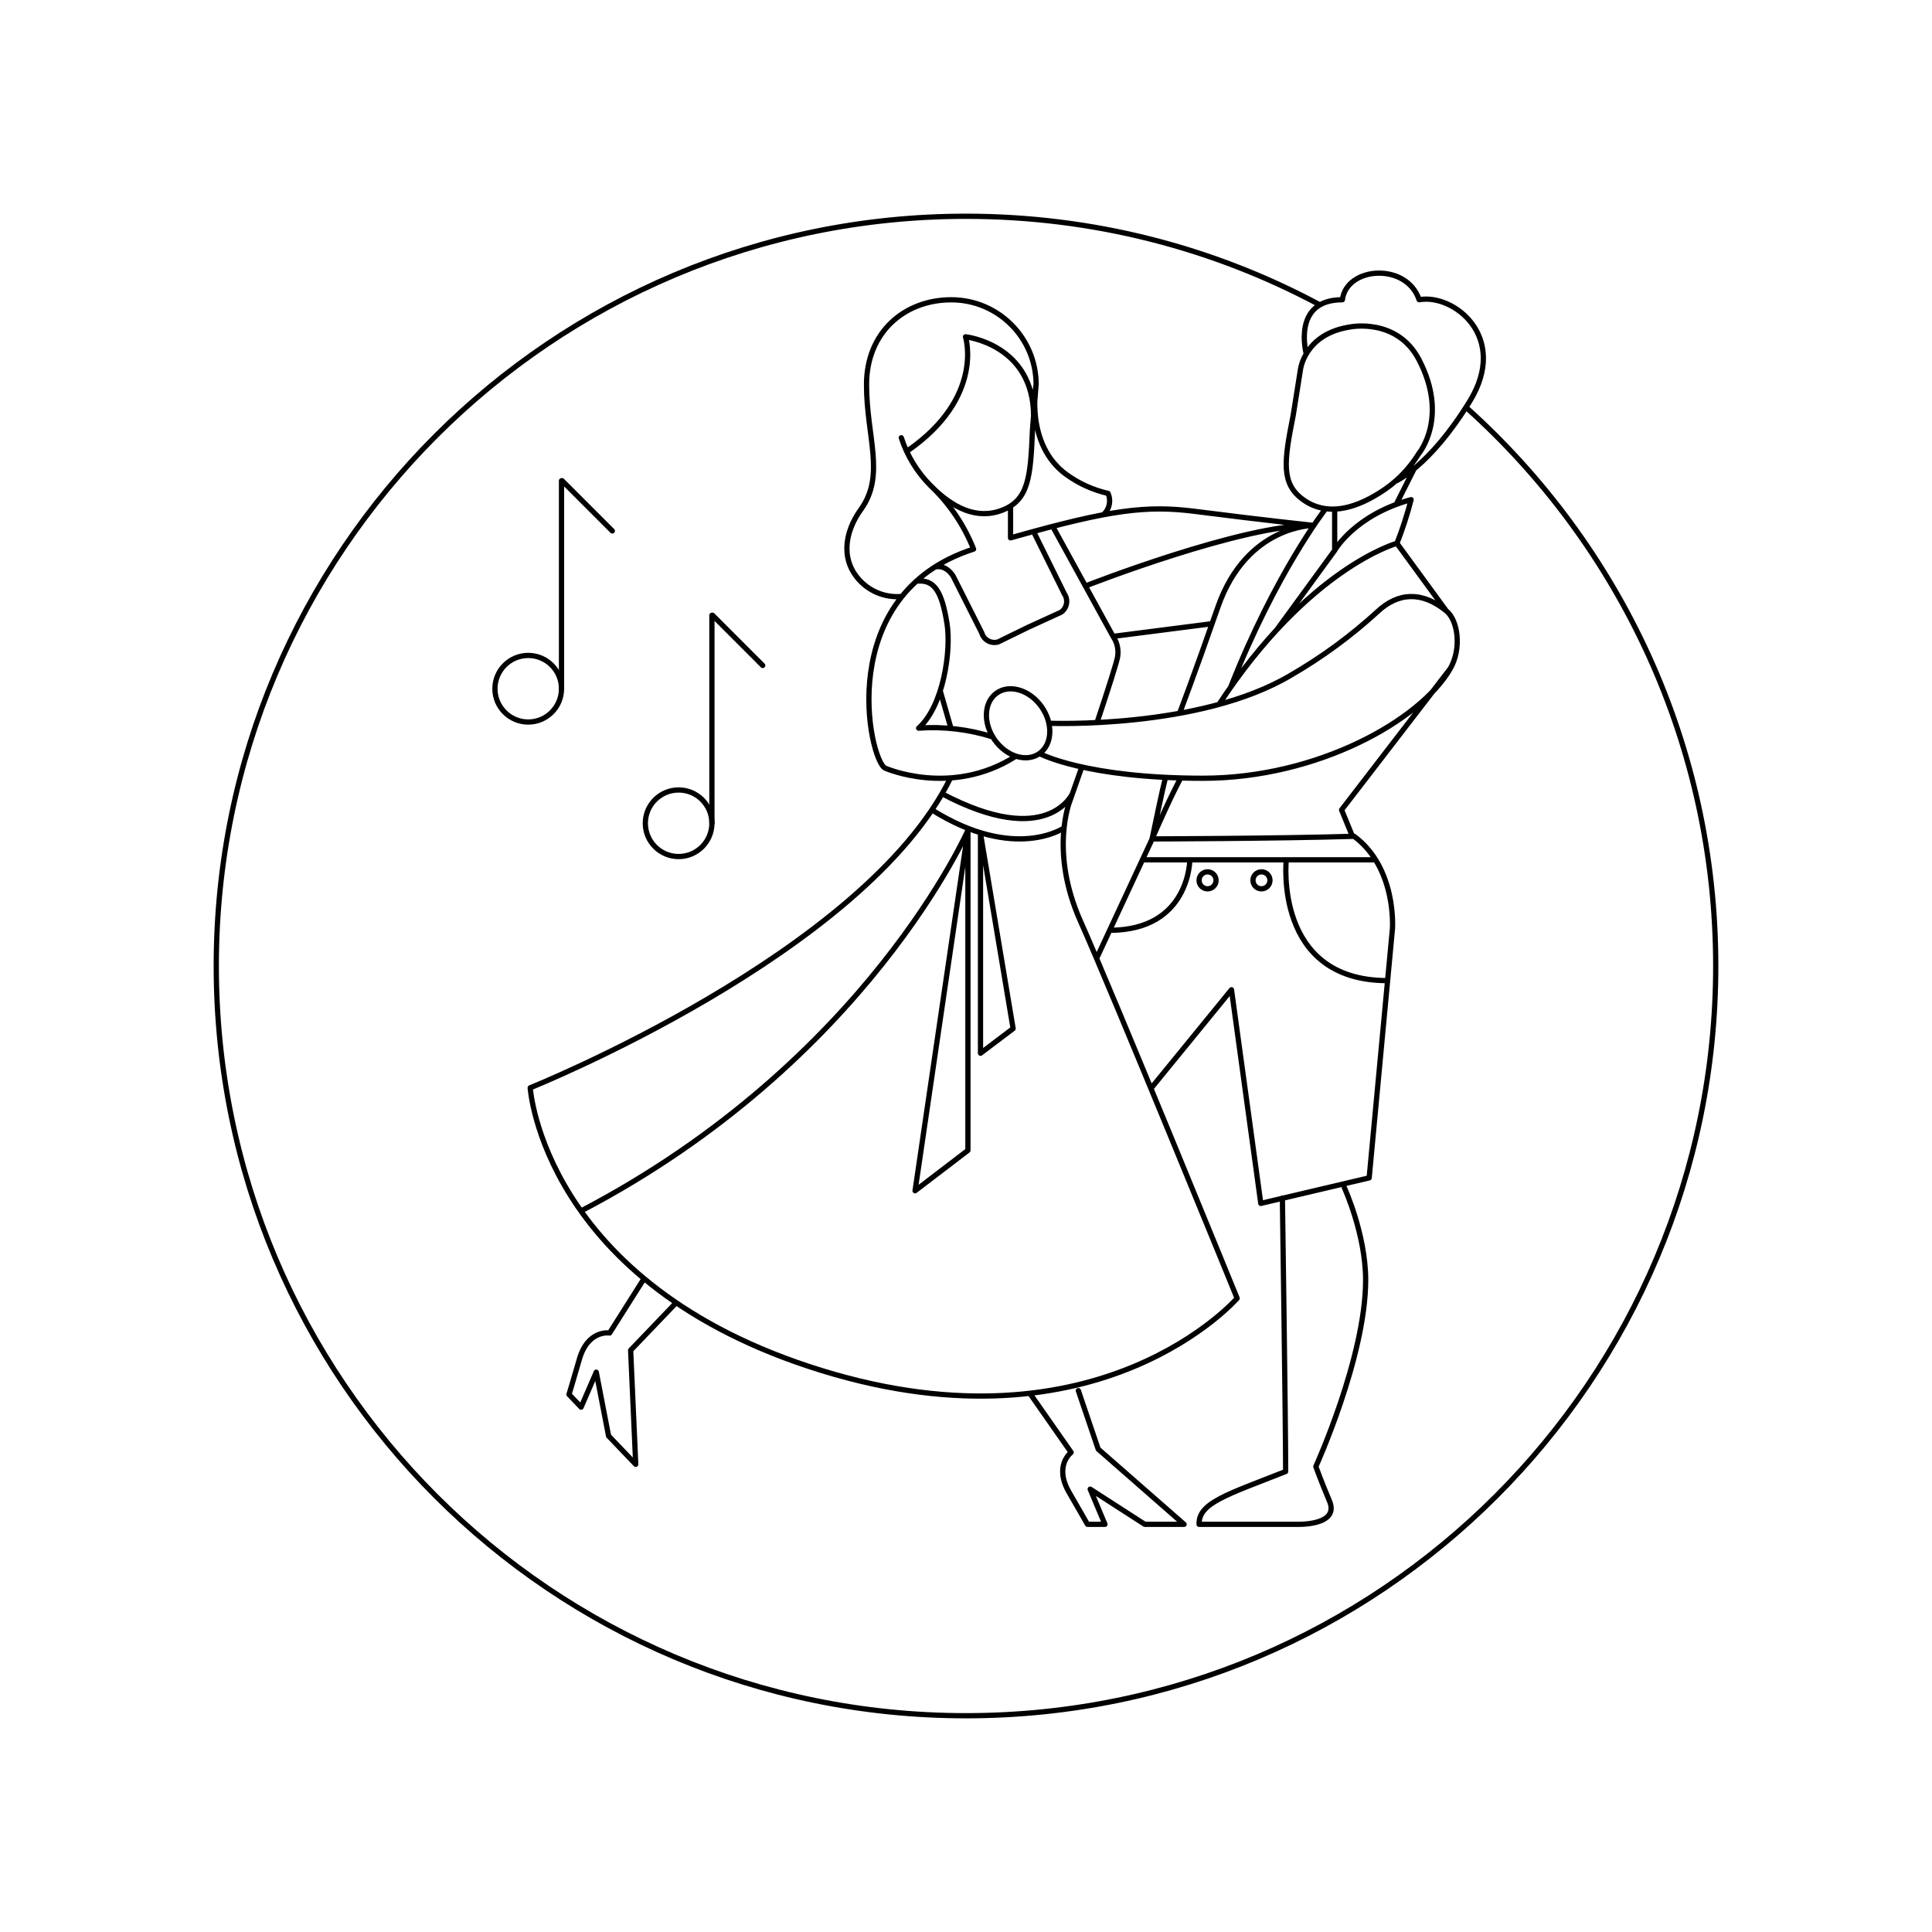 <?xml version="1.0" encoding="utf-8"?>
<!-- Generator: Adobe Illustrator 28.2.0, SVG Export Plug-In . SVG Version: 6.00 Build 0)  -->
<svg version="1.0" id="Ebene_1" xmlns="http://www.w3.org/2000/svg" xmlns:xlink="http://www.w3.org/1999/xlink" x="0px" y="0px"
	 viewBox="0 0 368.5 368.5" style="enable-background:new 0 0 368.5 368.5;" xml:space="preserve">
<style type="text/css">
	.st0{fill:none;stroke:#CABDB0;stroke-width:0.75;stroke-linecap:round;stroke-linejoin:round;stroke-miterlimit:10;}
	.st1{fill:none;stroke:#000000;stroke-linecap:round;stroke-linejoin:round;stroke-miterlimit:10;}
	.st2{fill:none;stroke:#000000;stroke-miterlimit:10;}
	.st3{fill:none;stroke:#000000;}
	.st4{fill:none;stroke:#000000;stroke-linecap:round;stroke-linejoin:round;}
	.st5{fill:none;stroke:#000000;stroke-width:1;stroke-linecap:round;stroke-linejoin:round;stroke-miterlimit:3.999;}
	.st6{fill:none;stroke:#000000;stroke-width:1;stroke-linecap:round;stroke-linejoin:round;stroke-miterlimit:3.999;}
</style>
<g id="Ellipse_29" transform="translate(1377 1468.229)">
	<path class="st3" d="M-1097.24-1390.41c29.15,26.18,47.49,64.16,47.49,106.43c0,78.98-64.02,143-143,143s-143-64.02-143-143
		s64.02-143,143-143c24.34,0,47.27,6.08,67.33,16.81"/>
</g>
<g id="Gruppe_510" transform="translate(1436.807 1479)">
	<g>
		<g id="Gruppe_509">
			<path id="Pfad_322" class="st4" d="M-1252.19-1320.51v60.93l-10.08,7.7L-1252.19-1320.51z M-1249.79-1319.99l6.22,37.18
				l-6.22,4.7V-1319.99z M-1204.86-1311.09c0,0.89-0.72,1.62-1.62,1.62s-1.62-0.72-1.62-1.62s0.72-1.62,1.62-1.62
				S-1204.86-1311.99-1204.86-1311.09C-1204.86-1311.09-1204.86-1311.09-1204.86-1311.09L-1204.86-1311.09z M-1194.58-1311.09
				c0,0.89-0.72,1.62-1.62,1.62s-1.62-0.72-1.62-1.62s0.72-1.62,1.62-1.62S-1194.58-1311.99-1194.58-1311.09
				C-1194.58-1311.09-1194.58-1311.09-1194.58-1311.09L-1194.58-1311.09z M-1209.87-1315c0,0,0,13.44-15.3,13.44 M-1191.47-1315
				c0,0-2.47,23.04,19.32,23.04 M-1174.65-1315h-43.82 M-1182.24-1374.01l-11.08,15.19 M-1205.85-1360.01l-18.65,2.39
				 M-1160.96-1362.49l-9.4-12.87 M-1160.22-1351.43l-20.7,26.9l2.06,5.03 M-1217.06-1319c0.82-3.88,1.8-8.68,2.56-11.73
				 M-1211.82-1342.95c0,0,2.78-7.27,7.31-20.26c5.49-15.71,18.29-15.58,18.29-15.58 M-1184.01-1381.9c0,0-9.45,12.09-18.08,34.01
				 M-1217.06-1319c3.77-8.62,5.24-11.19,5.24-11.19 M-1167.08-1389.6l-3.28,6.52 M-1182.24-1381.91v7.89c0,0,3.79-6.74,14.58-9.68
				c-0.73,2.83-1.63,5.61-2.7,8.33c0,0-16.8,4.59-33.94,30.72 M-1236.73-1341.05c0,0,28.74,1.18,46.11-9.15
				c5.94-3.43,11.49-7.5,16.55-12.14c3.94-3.68,8.46-3.94,13.12-0.15c2.22,1.8,2.99,7.16,0.74,11.06
				c-5.66,9.82-25.3,20.86-47.12,20.87c-22.43,0.01-31.2-4.71-31.2-4.71 M-1217.28-1271.4l15.36-18.82l5.59,40.75l20.67-4.87
				l4.44-47.51c0,0,0.85-11.58-7.32-17.64c-14.42,0.44-38.51,0.5-38.51,0.5l-10.42,22.41 M-1187.65-1411.51
				c0,0-2.83-10.32,6.88-10.32c0.82-6.38,12.26-7.14,14.64,0c6.55-1.21,17.21,7.06,9.65,19.38c-7.78,12.66-14.27,15.28-14.27,15.28
				 M-1179.21-1416.65c-8.85,1.31-9.57,8.23-9.57,8.23l-1.36,8.59c-1.76,8.84-2.37,13.1,1.93,16.16c4.3,3.06,9.42,1.88,14.46-1.28
				c3.09-1.89,5.69-4.49,7.59-7.59c0,0,5.73-6.88,0-17.86C-1170.34-1418.42-1179.21-1416.65-1179.21-1416.65z M-1229.78-1367.23
				c0,0,30.29-11.89,43.55-11.55 M-1314.2-1234.76l-6.33,10.01c0,0-4.13-0.7-5.77,5c-1.25,4.33-1.98,6.72-1.98,6.72l2.31,2.42
				l2.89-6.67l2.35,12.16l5.18,5.42l-0.97-21.76l8.6-8.98 M-1240.14-1212.9l7.64,10.93c0,0-3.36,2.5-0.38,7.63
				c2.26,3.9,3.49,6.08,3.49,6.08h3.34l-2.82-6.71l10.41,6.71h7.5l-16.38-14.34l-3.79-11.16 M-1252.04-1320.95
				c0,0-19.21,44.32-73.96,72.93 M-1233.85-1321.09c0,0-9.33,6.52-25.21-3.43 M-1232.23-1327.67c0,0-4.68,10.75-24.9,0.06
				 M-1238.15-1344.2c2.25,3.19,2.07,7.19-0.4,8.93c-2.47,1.74-6.29,0.57-8.54-2.62c-2.25-3.19-2.07-7.19,0.4-8.93
				C-1244.22-1348.56-1240.4-1347.39-1238.15-1344.2z M-1257.48-1347.24l2.03,7.06 M-1261.89-1368.16c3.23-0.31,4.71,1.83,5.71,8.09
				c0.83,5.23-0.69,15.74-5.41,19.95c4.78-0.34,9.59,0.23,14.16,1.68 M-1240.47-1359.47l-5.96,2.91c-1.34,0.39-2.73-0.38-3.12-1.72
				c0,0,0,0,0,0l-5.46-10.84c0,0-1.33-2.29-3.49-1.72 M-1239.67-1377.62l5.88,11.9c0.78,1.15,0.49,2.71-0.65,3.5l-6.03,2.76
				 M-1235.99-1378.54l11.48,20.92c0.81,1.17,1.11,2.62,0.85,4.02c-0.18,0.97-1.65,5.66-3.91,12.43 M-1230.47-1332.71
				c-0.72,2.06-1.4,4-2.27,6.47c0,0-3.94,9.64,2.04,23c5.98,13.36,29.86,71.87,29.86,71.87s-26.17,30.16-79.27,13.77
				s-55.57-53.92-55.57-53.92s63.76-25.57,80.17-59.11 M-1243.18-1334.68c-12.24,7.76-24.8,2.19-24.8,2.19
				c-3.06-1.53-9.91-33.17,16.87-41.78c-1.82-4.58-4.61-8.7-8.18-12.09 M-1186.22-1378.78c0,0-9.71-1.02-22.54-2.67
				c-9.36-1.2-16.22-0.33-34.42,4.79l-0.88,0.25v-6.07 M-1239.66-1399.6c0-13.76-12.99-15.16-12.99-15.16s3.68,11.57-11.1,21.77
				 M-1264.9-1365.23c-2.85,0.24-5.67-0.8-7.69-2.82c-3.81-3.81-3.34-9.15,0-13.8c4.69-6.53,1.06-13.82,1.06-23.8
				c0-9.98,7.24-16.17,16.17-16.17c8.93,0,16.17,7.24,16.18,16.17c0,0,0,0,0,0c0,0-2.19,11.42,5.8,17.18
				c2.37,1.71,5.06,2.93,7.92,3.58c0.6,1.36,0.28,2.96-0.8,3.98 M-1239.19-1405.66l-0.69,8.67c-0.36,9.01-0.76,13.3-5.66,15.26
				c-4.9,1.96-9.59-0.38-13.76-4.63c-2.56-2.57-4.48-5.7-5.6-9.15 M-1192.21-1250.5c0,0,0.62,42.6,0.62,52.17
				c-11.28,4.45-16.62,5.99-16.51,10.07h18.57c0,0,8.32,0.35,6.3-4.44c-1.78-4.23-2.6-6.58-2.6-6.58s9.5-20.91,9.5-35.57
				c0-8.77-4.07-17.64-4.07-17.64"/>
		</g>
	</g>
</g>
<g id="Gruppe_519" transform="translate(1430 1518.526)">
	<g>
		<g id="Gruppe_518" transform="translate(0 0)">
			<line id="Linie_166" class="st4" x1="-1322.78" y1="-1426.83" x2="-1313.21" y2="-1417.26"/>
			<line id="Linie_167" class="st4" x1="-1322.9" y1="-1426.83" x2="-1322.9" y2="-1387.16"/>
			<path id="Pfad_331" class="st4" d="M-1322.9-1387.16c0,3.51-2.85,6.35-6.35,6.35c-3.51,0-6.35-2.85-6.35-6.35
				c0-3.51,2.85-6.35,6.35-6.35c0,0,0,0,0,0C-1325.74-1393.51-1322.9-1390.67-1322.9-1387.16z"/>
		</g>
	</g>
</g>
<g id="Gruppe_520" transform="translate(1458.687 1544.184)">
	<g>
		<g id="Gruppe_518-2" transform="translate(0 0)">
			<line id="Linie_166-2" class="st4" x1="-1322.78" y1="-1426.83" x2="-1313.21" y2="-1417.26"/>
			<line id="Linie_167-2" class="st4" x1="-1322.9" y1="-1426.83" x2="-1322.9" y2="-1387.16"/>
			<path id="Pfad_331-2" class="st4" d="M-1322.9-1387.16c0,3.51-2.85,6.35-6.35,6.35c-3.51,0-6.35-2.85-6.35-6.35
				c0-3.51,2.85-6.35,6.35-6.35c0,0,0,0,0,0C-1325.74-1393.51-1322.9-1390.67-1322.9-1387.16z"/>
		</g>
	</g>
</g>
</svg>
